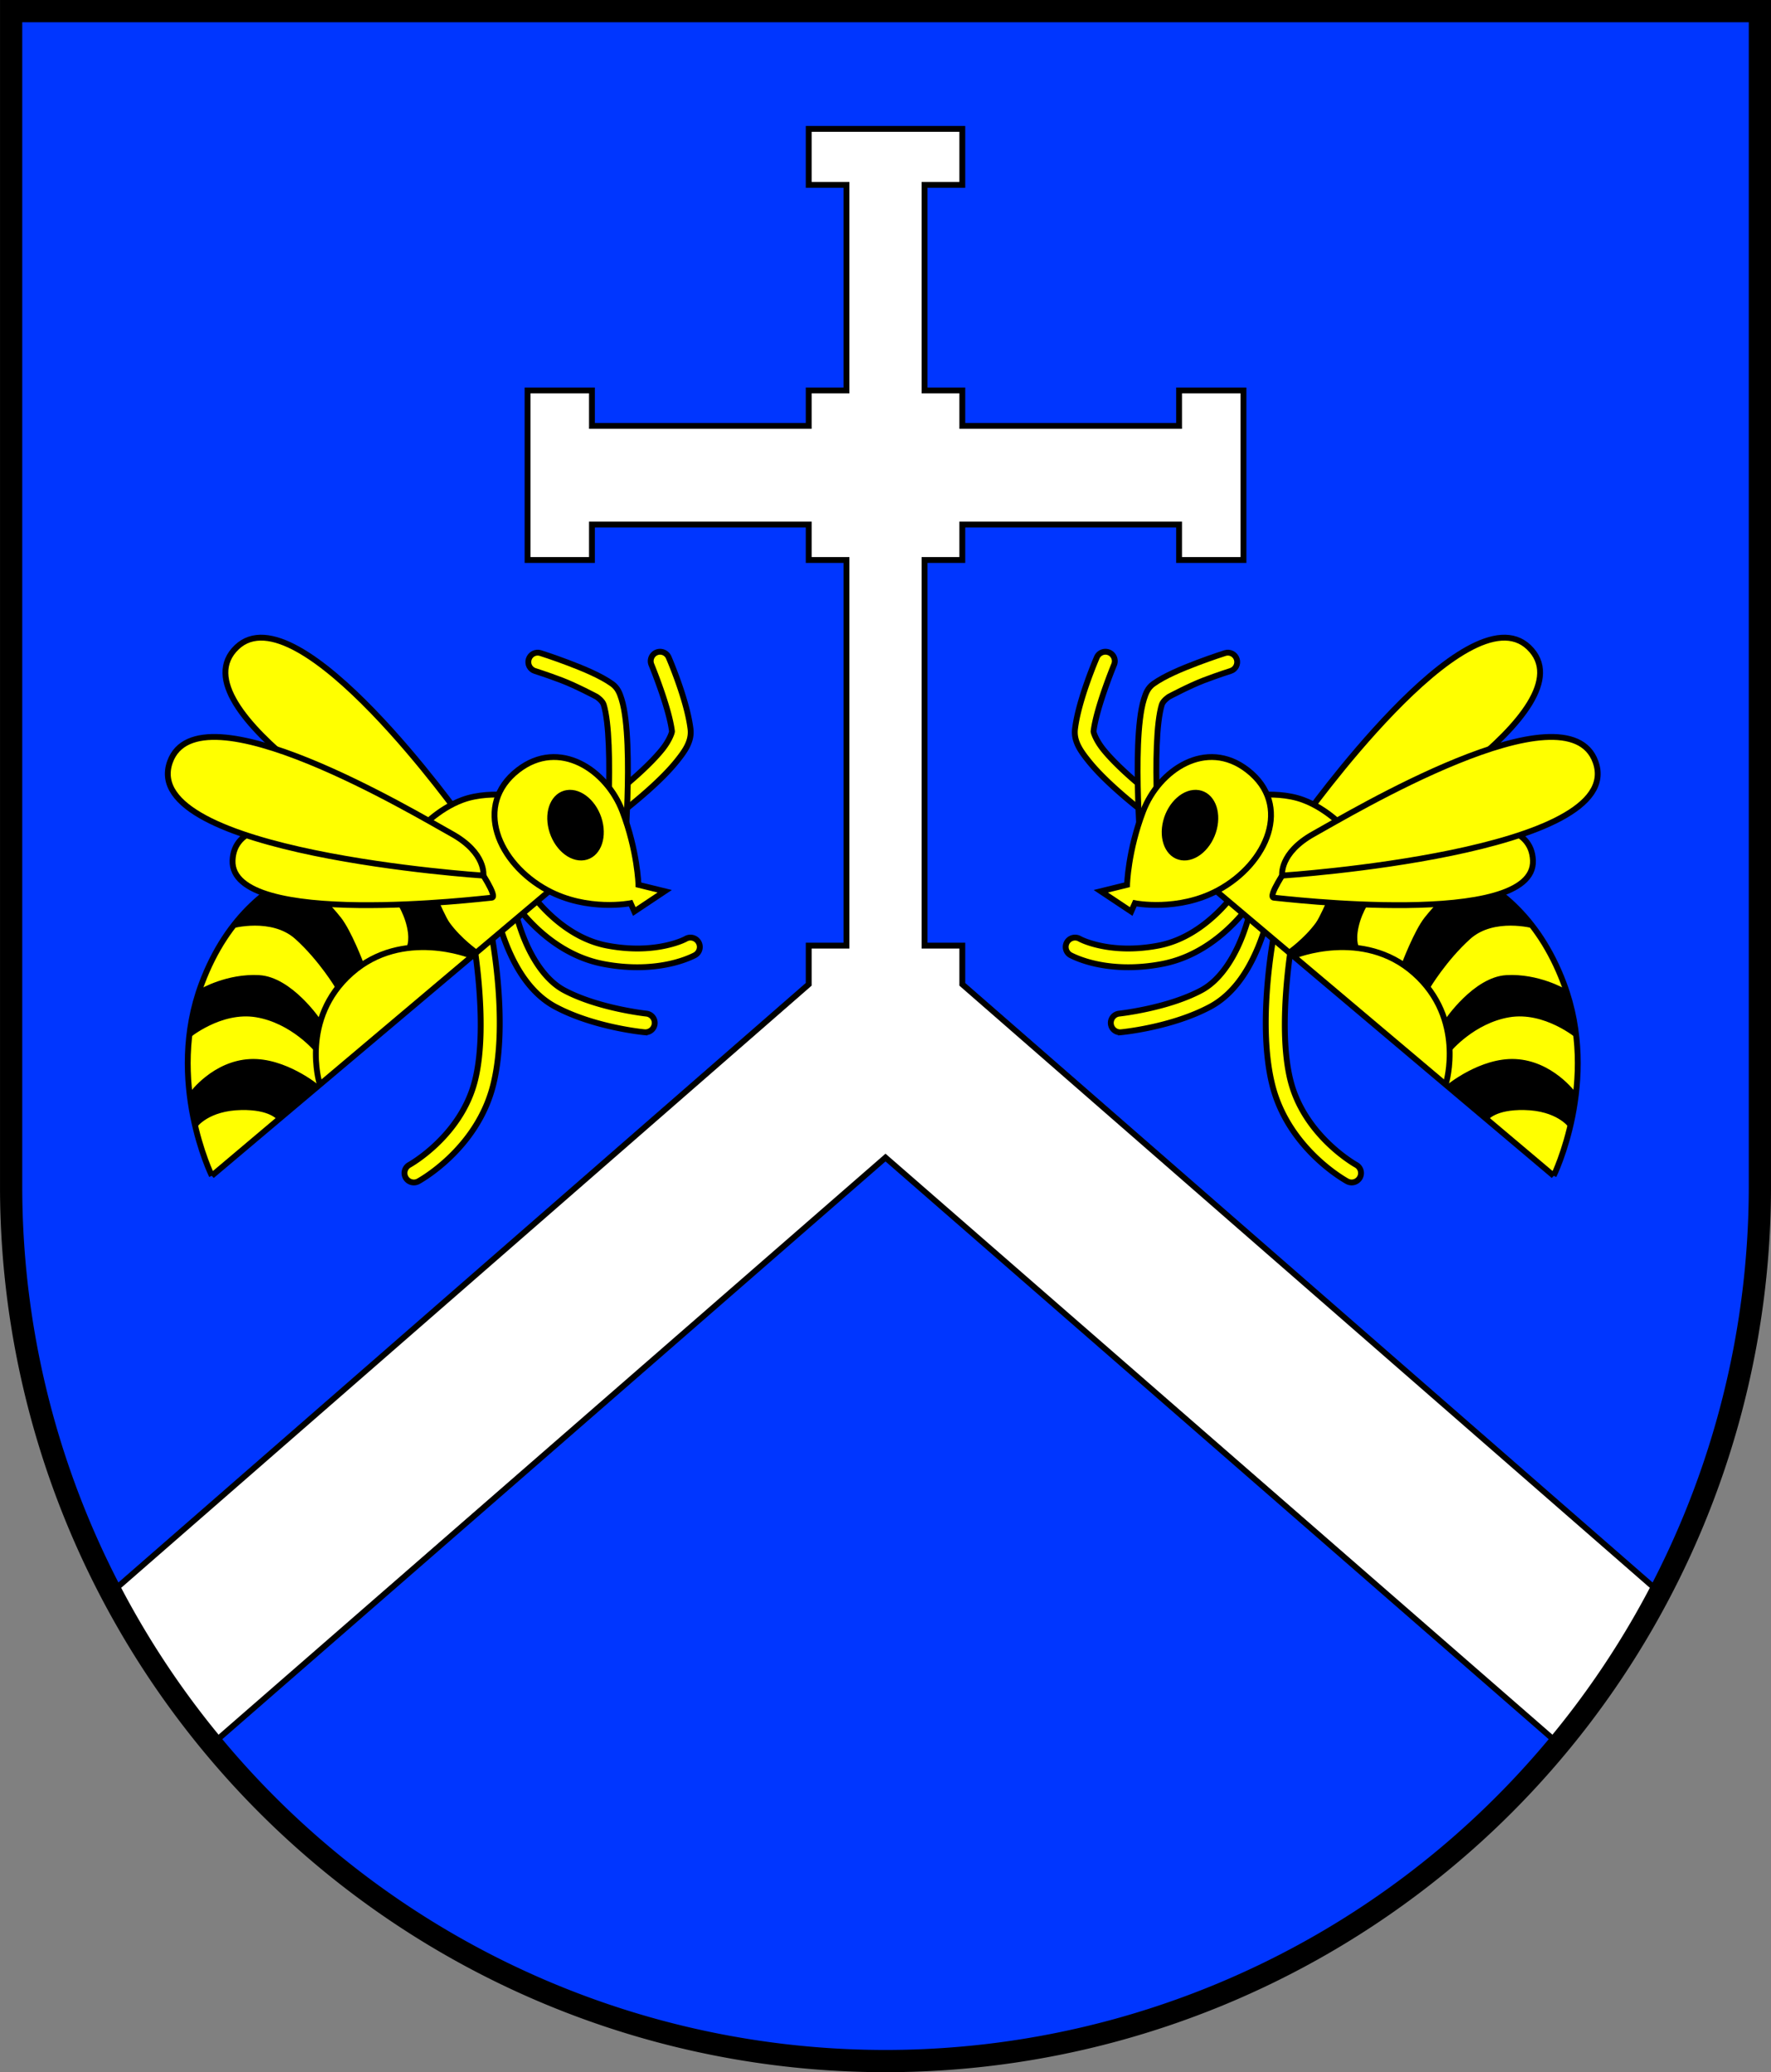 <?xml version="1.0" encoding="UTF-8" standalone="no"?>
<!-- Created with Inkscape (http://www.inkscape.org/) -->

<svg
   width="151.344mm"
   height="177.028mm"
   viewBox="0 0 151.344 177.028"
   version="1.1"
   id="svg1942"
   inkscape:version="1.2.2 (732a01da63, 2022-12-09)"
   sodipodi:docname="DEU Högersdorf COA.svg"
   xmlns:inkscape="http://www.inkscape.org/namespaces/inkscape"
   xmlns:sodipodi="http://sodipodi.sourceforge.net/DTD/sodipodi-0.dtd"
   xmlns="http://www.w3.org/2000/svg"
   xmlns:svg="http://www.w3.org/2000/svg">
  <rect x="0" y="0" width="151.344" height="177.028" fill="#808080" stroke="none"/>
  <sodipodi:namedview
     id="namedview1944"
     pagecolor="#ffffff"
     bordercolor="#666666"
     borderopacity="1.0"
     inkscape:showpageshadow="2"
     inkscape:pageopacity="0.0"
     inkscape:pagecheckerboard="0"
     inkscape:deskcolor="#d1d1d1"
     inkscape:document-units="mm"
     showgrid="false"
     inkscape:zoom="0.80002186"
     inkscape:cx="286.24218"
     inkscape:cy="335.61583"
     inkscape:current-layer="layer1" />
  <defs
     id="defs1939" />
  <g
     inkscape:label="Ebene 1"
     inkscape:groupmode="layer"
     id="layer1"
     transform="translate(-532.171,-66.278)">
    <g
       id="g1840"
       transform="translate(503.433,3.99)">
      <path
         id="path1674"
         style="fill:#0036ff;fill-opacity:1;stroke:none;stroke-width:1.9;stroke-linecap:round;stroke-dasharray:none"
         d="M 29.689,63.239 V 163.644 a 74.722,74.722 0 0 0 74.722,74.722 74.722,74.722 0 0 0 74.722,-74.722 74.722,74.722 0 0 0 0,-5.2e-4 V 63.239 Z" />
      <path
         id="path1709"
         style="fill:#ffffff;stroke:#000000;stroke-width:0.5;stroke-linecap:round;stroke-dasharray:none"
         d="m 97.848,73.298 v 4.783 h 3.226 v 17.562 h -3.226 v 3.028 H 79.324 v -3.028 h -5.503 v 7.243 7.243 h 5.503 v -3.028 h 18.524 v 3.028 h 3.226 v 32.943 h -3.226 v 3.307 l -59.588,51.952 a 74.722,74.722 0 0 0 8.625,12.946 l 57.525,-50.099 57.525,50.098 a 74.722,74.722 0 0 0 8.626,-12.945 L 110.974,146.38 v -3.307 h -3.226 v -32.943 h 3.226 v -3.028 h 18.524 v 3.028 h 5.503 v -7.243 -7.243 h -5.503 v 3.028 h -18.524 v -3.028 h -3.226 V 78.082 h 3.226 v -4.783 h -6.562 z" />
      <path
         id="path1798"
         style="fill:none;stroke:#000000;stroke-width:1.9;stroke-linecap:round;stroke-dasharray:none"
         d="M 29.689,63.239 V 163.644 a 74.722,74.722 0 0 0 74.722,74.722 74.722,74.722 0 0 0 74.722,-74.722 74.722,74.722 0 0 0 0,-5.2e-4 V 63.239 Z" />
      <g
         id="g1577"
         transform="translate(-222.157,-2.678)">
        <g
           id="g1479">
          <path
             style="color:#000000;fill:#ffff00;stroke:#000000;stroke-width:0.5;stroke-linecap:round;stroke-dasharray:none"
             d="m 306.992,120.707 a 0.8,0.8 0 0 0 -0.426,1.049 c 0,0 1.507,3.652 1.752,5.682 0.013,0.108 -0.223,0.793 -0.832,1.551 -0.609,0.758 -1.486,1.615 -2.379,2.404 -1.785,1.578 -3.617,2.889 -3.617,2.889 a 0.8,0.8 0 0 0 -0.186,1.115 0.8,0.8 0 0 0 1.115,0.188 c 0,0 1.885,-1.345 3.748,-2.992 0.931,-0.823 1.859,-1.72 2.566,-2.6 0.707,-0.879 1.296,-1.714 1.172,-2.746 -0.306,-2.532 -1.865,-6.115 -1.865,-6.115 a 0.8,0.8 0 0 0 -1.049,-0.424 z"
             id="path1435" />
          <path
             style="color:#000000;fill:#ffff00;stroke:#000000;stroke-width:0.5;stroke-linecap:round;stroke-dasharray:none"
             d="m 297.082,120.758 c -0.421,-0.132 -0.87,0.102 -1.002,0.523 -0.133,0.421 0.1,0.871 0.521,1.004 0,0 1.043,0.328 2.287,0.801 1.245,0.473 2.995,1.407 2.995,1.407 0,0 0.491,0.318 0.602,0.675 0.111,0.357 0.209,0.872 0.281,1.473 0.144,1.202 0.192,2.752 0.188,4.268 -0.01,3.032 -0.225,5.932 -0.225,5.932 -0.032,0.44 0.298,0.823 0.738,0.855 0.441,0.033 0.825,-0.298 0.857,-0.738 0,0 0.219,-2.939 0.229,-6.043 0.005,-1.552 -0.041,-3.143 -0.199,-4.463 -0.079,-0.66 -0.184,-1.252 -0.342,-1.76 -0.158,-0.508 -0.333,-0.966 -0.807,-1.305 -0.973,-0.695 -2.458,-1.306 -3.75,-1.797 -1.292,-0.491 -2.375,-0.832 -2.375,-0.832 z"
             id="path1433"
             sodipodi:nodetypes="cccscssccscsssssc" />
          <g
             id="g1460">
            <path
               style="color:#000000;fill:#ffff00;stroke:#000000;stroke-width:0.5;stroke-linecap:round;stroke-dasharray:none"
               d="m 291.832,143.486 a 0.8,0.8 0 0 0 -0.625,0.943 c 0,0 1.517,7.883 0.285,12.83 -1.188,4.774 -5.613,7.221 -5.613,7.221 a 0.8,0.8 0 0 0 -0.32,1.086 0.8,0.8 0 0 0 1.086,0.32 c 0,0 5.02,-2.695 6.4,-8.24 1.395,-5.605 -0.27,-13.533 -0.27,-13.533 a 0.8,0.8 0 0 0 -0.943,-0.627 z"
               id="path1423" />
            <path
               style="color:#000000;fill:#ffff00;stroke:#000000;stroke-width:0.5;stroke-linecap:round;stroke-dasharray:none"
               d="m 293.91,141.695 a 0.8,0.8 0 0 0 -0.646,0.928 c 0,0 0.272,1.544 1.023,3.334 0.751,1.79 1.981,3.903 4.066,5.018 3.332,1.781 7.613,2.176 7.613,2.176 a 0.8,0.8 0 0 0 0.875,-0.717 0.8,0.8 0 0 0 -0.717,-0.875 c 0,0 -4.114,-0.442 -7.018,-1.994 -1.554,-0.831 -2.665,-2.61 -3.344,-4.227 -0.679,-1.617 -0.926,-2.996 -0.926,-2.996 a 0.8,0.8 0 0 0 -0.928,-0.646 z"
               id="path1429" />
            <path
               style="color:#000000;fill:#ffff00;stroke:#000000;stroke-width:0.5;stroke-linecap:round;stroke-dasharray:none"
               d="m 294.629,140.219 a 0.8,0.8 0 0 0 -0.285,1.096 c 0,0 2.857,5.006 8.131,6.006 2.395,0.454 4.328,0.28 5.67,-0.016 1.342,-0.296 2.148,-0.744 2.148,-0.744 a 0.8,0.8 0 0 0 0.303,-1.09 0.8,0.8 0 0 0 -1.09,-0.303 c 0,0 -0.549,0.319 -1.705,0.574 -1.156,0.255 -2.86,0.417 -5.027,0.006 -4.398,-0.834 -7.049,-5.242 -7.049,-5.242 a 0.8,0.8 0 0 0 -1.096,-0.287 z"
               id="path1431" />
          </g>
          <path
             style="fill:#ffff00;stroke:#000000;stroke-width:0.5;stroke-linecap:round;stroke-dasharray:none"
             d="m 290.432,134.971 c 0,0 -14.04,-19.742 -19.31,-14.708 -5.51,5.264 14.394,16.478 14.394,16.478 z"
             id="path1404"
             sodipodi:nodetypes="cscc" />
          <path
             style="fill:#ffff00;stroke:#000000;stroke-width:0.5;stroke-linecap:round;stroke-dasharray:none"
             d="m 268.999,165.411 30.675,-25.877 -3.303,-6.332 c 0,0 -3.346,-0.86 -5.954,0.098 -2.136,0.785 -3.682,2.537 -3.682,2.537 l -3.254,2.205 c 0,0 -10.937,-0.823 -15.35,10.957 -3.119,8.327 0.868,16.412 0.868,16.412 z"
             id="path1307"
             sodipodi:nodetypes="cccsccsc" />
          <path
             style="fill:#000000;stroke:#000000;stroke-width:0.1;stroke-linecap:round;stroke-dasharray:none"
             d="m 284.566,141.643 c 0,0 0.834,1.066 1.154,2.503 0.3,1.344 -0.083,1.835 -0.083,1.835 l 2.753,-0.028 1.877,0.292 0.904,0.445 0.556,-0.487 c 0,0 -1.446,-1.001 -2.447,-2.378 -0.327,-0.45 -0.904,-1.794 -0.904,-1.794 z"
             id="path1386"
             sodipodi:nodetypes="cscccccscc" />
          <path
             style="fill:#000000;stroke:#000000;stroke-width:0.1;stroke-linecap:round;stroke-dasharray:none"
             d="m 270.71,144.233 c 0,0 3.402,-0.944 5.466,0.924 2.065,1.868 3.461,4.228 3.461,4.228 l 2.281,-2.124 c 0,0 -1.042,-2.753 -1.927,-3.874 -0.885,-1.121 -2.084,-2.281 -2.084,-2.281 l -3.854,-0.256 -1.534,1.298 -0.964,1.023 z"
             id="path1384" />
          <path
             style="fill:#ffff00;stroke:#000000;stroke-width:0.5;stroke-linecap:round;stroke-dasharray:none"
             d="m 291.769,139.101 c 0,0 1.73,2.517 1.141,2.556 -0.59,0.039 -22.377,2.714 -22.141,-3.186 0.236,-5.899 14.551,-1.376 14.551,-1.376 z"
             id="path1295"
             sodipodi:nodetypes="csscc" />
          <path
             style="fill:#ffff00;stroke:#000000;stroke-width:0.5;stroke-linecap:round;stroke-dasharray:none"
             d="m 305.455,140.556 c 0,0 -0.075,-2.883 -1.372,-6.282 -1.346,-3.529 -5.394,-6.259 -8.932,-3.511 -3.814,2.963 -1.721,7.965 2.534,10.26 3.422,1.845 7.101,1.106 7.101,1.106 l 0.315,0.708 2.596,-1.73 z"
             id="path1027"
             sodipodi:nodetypes="cssscccc" />
          <ellipse
             style="fill:#000000;stroke:#000000;stroke-width:0.501;stroke-linecap:round;stroke-dasharray:none"
             id="path1177"
             cx="258.488"
             cy="181.674"
             rx="2.069"
             ry="2.84"
             transform="matrix(0.988,-0.157,0.246,0.969,0,0)" />
          <path
             style="fill:#ffff00;stroke:#000000;stroke-width:0.5;stroke-linecap:round;stroke-dasharray:none"
             d="m 292.202,139.769 c 0,0 0.275,-1.927 -2.714,-3.579 -2.989,-1.652 -21.654,-12.867 -24.068,-6.135 -2.792,7.787 26.782,9.714 26.782,9.714 z"
             id="path1293"
             sodipodi:nodetypes="cssc" />
          <path
             style="fill:none;stroke:#000000;stroke-width:0.5;stroke-linecap:round;stroke-dasharray:none"
             d="m 278.197,157.508 c 0,0 -1.669,-5.506 2.725,-9.399 4.394,-3.893 10.234,-1.502 10.234,-1.502"
             id="path1309" />
          <path
             style="fill:#000000;stroke:#000000;stroke-width:0.1;stroke-linecap:round;stroke-dasharray:none"
             d="m 267.7,161.207 c 0,0 1.001,-1.404 3.81,-1.46 2.488,-0.049 3.128,0.862 3.128,0.862 l 3.462,-2.906 c 0,0 -2.846,-2.355 -5.826,-2.211 -3.156,0.153 -5.103,2.823 -5.103,2.823 l 0.125,1.821 z"
             id="path1313"
             sodipodi:nodetypes="csccsccc" />
          <path
             style="fill:#000000;stroke:#000000;stroke-width:0.1;stroke-linecap:round;stroke-dasharray:none"
             d="m 267.013,153.632 c 0,0 2.753,-2.32 5.781,-1.809 3.028,0.511 5.034,2.93 5.034,2.93 l 0.413,-2.655 c 0,0 -2.438,-3.618 -5.191,-3.775 -2.753,-0.157 -5.014,1.18 -5.014,1.18 l -0.629,2.202 c 0,0 -0.236,0.885 -0.256,1.003 -0.02,0.118 -0.138,0.924 -0.138,0.924 z"
             id="path1382" />
        </g>
        <g
           id="g1539"
           transform="matrix(-1,0,0,1,652.665,0)">
          <path
             style="color:#000000;fill:#ffff00;stroke:#000000;stroke-width:0.5;stroke-linecap:round;stroke-dasharray:none"
             d="m 306.992,120.707 a 0.8,0.8 0 0 0 -0.426,1.049 c 0,0 1.507,3.652 1.752,5.682 0.013,0.108 -0.223,0.793 -0.832,1.551 -0.609,0.758 -1.486,1.615 -2.379,2.404 -1.785,1.578 -3.617,2.889 -3.617,2.889 a 0.8,0.8 0 0 0 -0.186,1.115 0.8,0.8 0 0 0 1.115,0.188 c 0,0 1.885,-1.345 3.748,-2.992 0.931,-0.823 1.859,-1.72 2.566,-2.6 0.707,-0.879 1.296,-1.714 1.172,-2.746 -0.306,-2.532 -1.865,-6.115 -1.865,-6.115 a 0.8,0.8 0 0 0 -1.049,-0.424 z"
             id="path1505" />
          <path
             style="color:#000000;fill:#ffff00;stroke:#000000;stroke-width:0.5;stroke-linecap:round;stroke-dasharray:none"
             d="m 297.082,120.758 c -0.421,-0.132 -0.87,0.102 -1.002,0.523 -0.133,0.421 0.1,0.871 0.521,1.004 0,0 1.043,0.328 2.287,0.801 1.245,0.473 2.995,1.407 2.995,1.407 0,0 0.491,0.318 0.602,0.675 0.111,0.357 0.209,0.872 0.281,1.473 0.144,1.202 0.192,2.752 0.188,4.268 -0.01,3.032 -0.225,5.932 -0.225,5.932 -0.032,0.44 0.298,0.823 0.738,0.855 0.441,0.033 0.825,-0.298 0.857,-0.738 0,0 0.219,-2.939 0.229,-6.043 0.005,-1.552 -0.041,-3.143 -0.199,-4.463 -0.079,-0.66 -0.184,-1.252 -0.342,-1.76 -0.158,-0.508 -0.333,-0.966 -0.807,-1.305 -0.973,-0.695 -2.458,-1.306 -3.75,-1.797 -1.292,-0.491 -2.375,-0.832 -2.375,-0.832 z"
             id="path1507"
             sodipodi:nodetypes="cccscssccscsssssc" />
          <g
             id="g1515">
            <path
               style="color:#000000;fill:#ffff00;stroke:#000000;stroke-width:0.5;stroke-linecap:round;stroke-dasharray:none"
               d="m 291.832,143.486 a 0.8,0.8 0 0 0 -0.625,0.943 c 0,0 1.517,7.883 0.285,12.83 -1.188,4.774 -5.613,7.221 -5.613,7.221 a 0.8,0.8 0 0 0 -0.32,1.086 0.8,0.8 0 0 0 1.086,0.32 c 0,0 5.02,-2.695 6.4,-8.24 1.395,-5.605 -0.27,-13.533 -0.27,-13.533 a 0.8,0.8 0 0 0 -0.943,-0.627 z"
               id="path1509" />
            <path
               style="color:#000000;fill:#ffff00;stroke:#000000;stroke-width:0.5;stroke-linecap:round;stroke-dasharray:none"
               d="m 293.91,141.695 a 0.8,0.8 0 0 0 -0.646,0.928 c 0,0 0.272,1.544 1.023,3.334 0.751,1.79 1.981,3.903 4.066,5.018 3.332,1.781 7.613,2.176 7.613,2.176 a 0.8,0.8 0 0 0 0.875,-0.717 0.8,0.8 0 0 0 -0.717,-0.875 c 0,0 -4.114,-0.442 -7.018,-1.994 -1.554,-0.831 -2.665,-2.61 -3.344,-4.227 -0.679,-1.617 -0.926,-2.996 -0.926,-2.996 a 0.8,0.8 0 0 0 -0.928,-0.646 z"
               id="path1511" />
            <path
               style="color:#000000;fill:#ffff00;stroke:#000000;stroke-width:0.5;stroke-linecap:round;stroke-dasharray:none"
               d="m 294.629,140.219 a 0.8,0.8 0 0 0 -0.285,1.096 c 0,0 2.857,5.006 8.131,6.006 2.395,0.454 4.328,0.28 5.67,-0.016 1.342,-0.296 2.148,-0.744 2.148,-0.744 a 0.8,0.8 0 0 0 0.303,-1.09 0.8,0.8 0 0 0 -1.09,-0.303 c 0,0 -0.549,0.319 -1.705,0.574 -1.156,0.255 -2.86,0.417 -5.027,0.006 -4.398,-0.834 -7.049,-5.242 -7.049,-5.242 a 0.8,0.8 0 0 0 -1.096,-0.287 z"
               id="path1513" />
          </g>
          <path
             style="fill:#ffff00;stroke:#000000;stroke-width:0.5;stroke-linecap:round;stroke-dasharray:none"
             d="m 290.432,134.971 c 0,0 -14.04,-19.742 -19.31,-14.708 -5.51,5.264 14.394,16.478 14.394,16.478 z"
             id="path1517"
             sodipodi:nodetypes="cscc" />
          <path
             style="fill:#ffff00;stroke:#000000;stroke-width:0.5;stroke-linecap:round;stroke-dasharray:none"
             d="m 268.999,165.411 30.675,-25.877 -3.303,-6.332 c 0,0 -3.346,-0.86 -5.954,0.098 -2.136,0.785 -3.682,2.537 -3.682,2.537 l -3.254,2.205 c 0,0 -10.937,-0.823 -15.35,10.957 -3.119,8.327 0.868,16.412 0.868,16.412 z"
             id="path1519"
             sodipodi:nodetypes="cccsccsc" />
          <path
             style="fill:#000000;stroke:#000000;stroke-width:0.1;stroke-linecap:round;stroke-dasharray:none"
             d="m 284.566,141.643 c 0,0 0.834,1.066 1.154,2.503 0.3,1.344 -0.083,1.835 -0.083,1.835 l 2.753,-0.028 1.877,0.292 0.904,0.445 0.556,-0.487 c 0,0 -1.446,-1.001 -2.447,-2.378 -0.327,-0.45 -0.904,-1.794 -0.904,-1.794 z"
             id="path1521"
             sodipodi:nodetypes="cscccccscc" />
          <path
             style="fill:#000000;stroke:#000000;stroke-width:0.1;stroke-linecap:round;stroke-dasharray:none"
             d="m 270.71,144.233 c 0,0 3.402,-0.944 5.466,0.924 2.065,1.868 3.461,4.228 3.461,4.228 l 2.281,-2.124 c 0,0 -1.042,-2.753 -1.927,-3.874 -0.885,-1.121 -2.084,-2.281 -2.084,-2.281 l -3.854,-0.256 -1.534,1.298 -0.964,1.023 z"
             id="path1523" />
          <path
             style="fill:#ffff00;stroke:#000000;stroke-width:0.5;stroke-linecap:round;stroke-dasharray:none"
             d="m 291.769,139.101 c 0,0 1.73,2.517 1.141,2.556 -0.59,0.039 -22.377,2.714 -22.141,-3.186 0.236,-5.899 14.551,-1.376 14.551,-1.376 z"
             id="path1525"
             sodipodi:nodetypes="csscc" />
          <path
             style="fill:#ffff00;stroke:#000000;stroke-width:0.5;stroke-linecap:round;stroke-dasharray:none"
             d="m 305.455,140.556 c 0,0 -0.075,-2.883 -1.372,-6.282 -1.346,-3.529 -5.394,-6.259 -8.932,-3.511 -3.814,2.963 -1.721,7.965 2.534,10.26 3.422,1.845 7.101,1.106 7.101,1.106 l 0.315,0.708 2.596,-1.73 z"
             id="path1527"
             sodipodi:nodetypes="cssscccc" />
          <ellipse
             style="fill:#000000;stroke:#000000;stroke-width:0.501;stroke-linecap:round;stroke-dasharray:none"
             id="ellipse1529"
             cx="258.488"
             cy="181.674"
             rx="2.069"
             ry="2.84"
             transform="matrix(0.988,-0.157,0.246,0.969,0,0)" />
          <path
             style="fill:#ffff00;stroke:#000000;stroke-width:0.5;stroke-linecap:round;stroke-dasharray:none"
             d="m 292.202,139.769 c 0,0 0.275,-1.927 -2.714,-3.579 -2.989,-1.652 -21.654,-12.867 -24.068,-6.135 -2.792,7.787 26.782,9.714 26.782,9.714 z"
             id="path1531"
             sodipodi:nodetypes="cssc" />
          <path
             style="fill:none;stroke:#000000;stroke-width:0.5;stroke-linecap:round;stroke-dasharray:none"
             d="m 278.197,157.508 c 0,0 -1.669,-5.506 2.725,-9.399 4.394,-3.893 10.234,-1.502 10.234,-1.502"
             id="path1533" />
          <path
             style="fill:#000000;stroke:#000000;stroke-width:0.1;stroke-linecap:round;stroke-dasharray:none"
             d="m 267.7,161.207 c 0,0 1.001,-1.404 3.81,-1.46 2.488,-0.049 3.128,0.862 3.128,0.862 l 3.462,-2.906 c 0,0 -2.846,-2.355 -5.826,-2.211 -3.156,0.153 -5.103,2.823 -5.103,2.823 l 0.125,1.821 z"
             id="path1535"
             sodipodi:nodetypes="csccsccc" />
          <path
             style="fill:#000000;stroke:#000000;stroke-width:0.1;stroke-linecap:round;stroke-dasharray:none"
             d="m 267.013,153.632 c 0,0 2.753,-2.32 5.781,-1.809 3.028,0.511 5.034,2.93 5.034,2.93 l 0.413,-2.655 c 0,0 -2.438,-3.618 -5.191,-3.775 -2.753,-0.157 -5.014,1.18 -5.014,1.18 l -0.629,2.202 c 0,0 -0.236,0.885 -0.256,1.003 -0.02,0.118 -0.138,0.924 -0.138,0.924 z"
             id="path1537" />
        </g>
      </g>
    </g>
  </g>
</svg>
